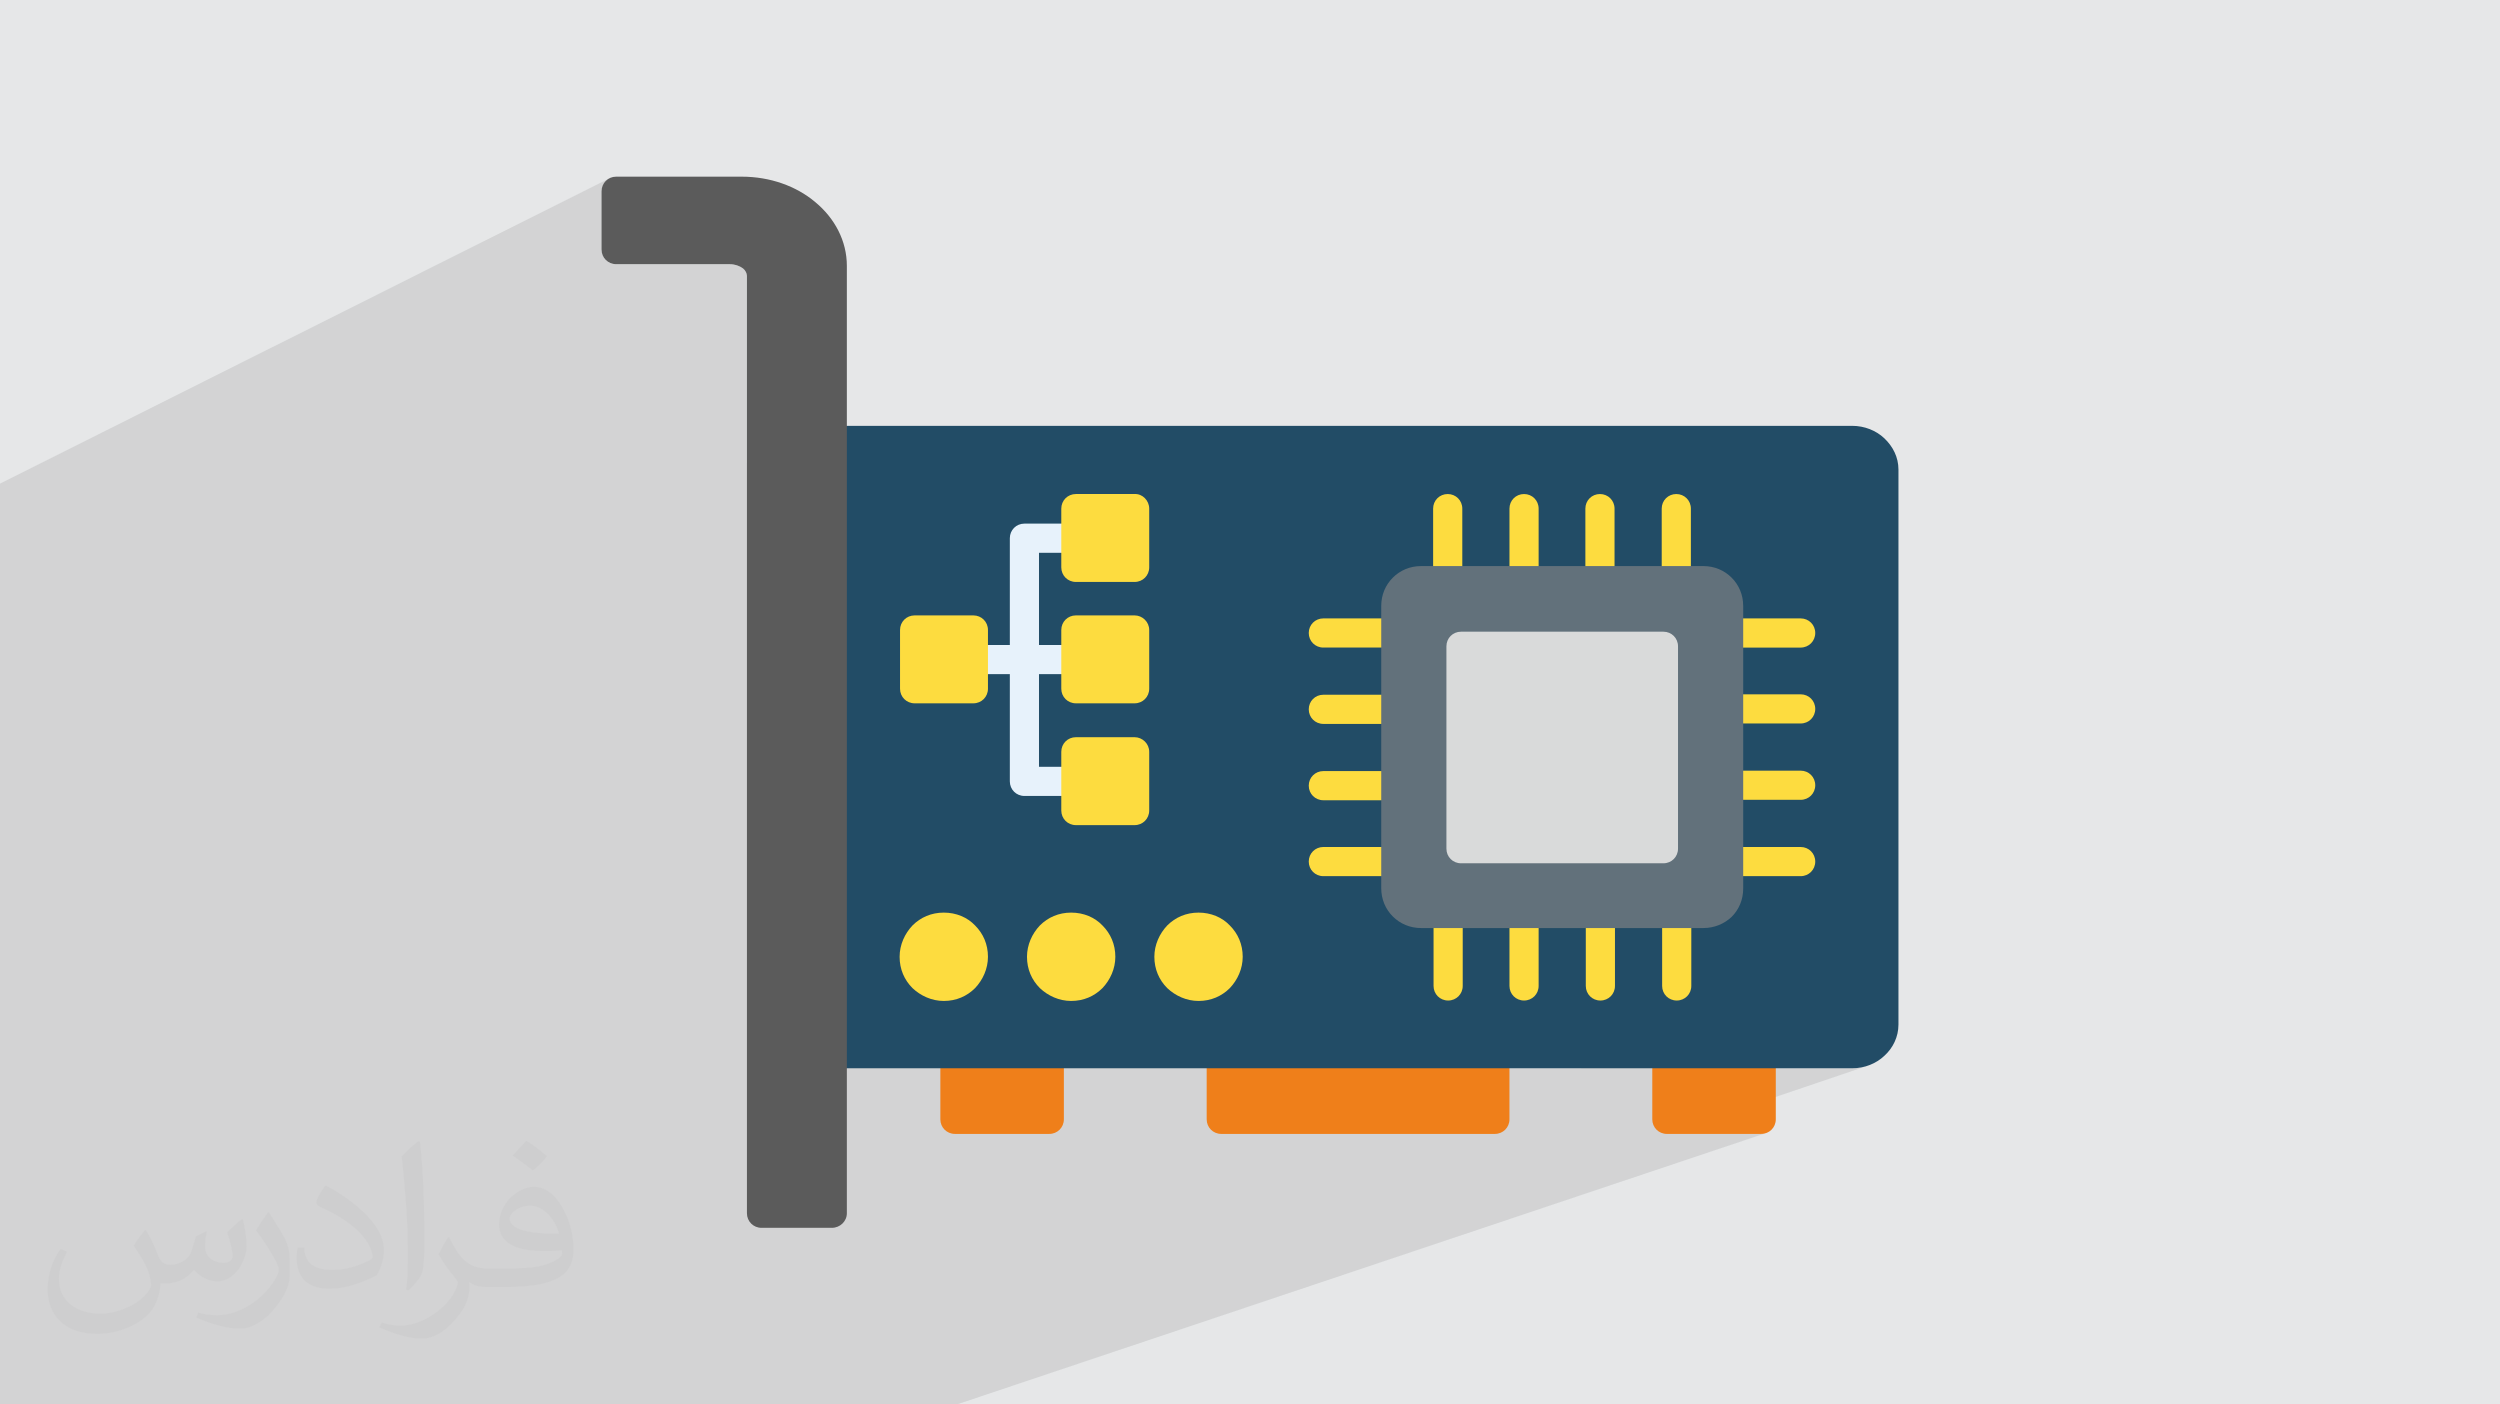 <?xml version="1.0" encoding="UTF-8"?>
<!DOCTYPE svg PUBLIC "-//W3C//DTD SVG 1.1//EN" "http://www.w3.org/Graphics/SVG/1.1/DTD/svg11.dtd">
<!-- Creator: CorelDRAW 2020 (64-Bit) -->
<svg xmlns="http://www.w3.org/2000/svg" xml:space="preserve" width="94.192mm" height="52.917mm" version="1.1" style="shape-rendering:geometricPrecision; text-rendering:geometricPrecision; image-rendering:optimizeQuality; fill-rule:evenodd; clip-rule:evenodd"
viewBox="0 0 9404.92 5283.66"
 xmlns:xlink="http://www.w3.org/1999/xlink"
 xmlns:xodm="http://www.corel.com/coreldraw/odm/2003">
 <defs>
  <style type="text/css">
   <![CDATA[
    .fil0 {fill:#E6E7E8}
    .fil9 {fill:#D9DADA;fill-rule:nonzero}
    .fil5 {fill:#5B5B5B;fill-rule:nonzero}
    .fil3 {fill:#EF7F1A;fill-rule:nonzero}
    .fil6 {fill:#FDDC3F;fill-rule:nonzero}
    .fil7 {fill:#E7F2FB;fill-rule:nonzero}
    .fil8 {fill:#62717B;fill-rule:nonzero}
    .fil4 {fill:#224C66;fill-rule:nonzero}
    .fil2 {fill:#373435;fill-opacity:0.031}
    .fil1 {fill:#2B2A29;fill-opacity:0.102}
   ]]>
  </style>
 </defs>
 <g id="Layer_x0020_1">
  <polygon class="fil0" points="-0,0 9404.92,0 9404.92,5283.66 -0,5283.66 "/>
  <polygon class="fil1" points="-0,3970.48 -0,3950.97 -0,3881.77 -0,3823.79 -0,3797.49 -0,3793.03 -0,3792.15 -0,3778.82 -0,3767.64 -0,3723.49 -0,3710.62 -0,3650.28 -0,3645.78 -0,3626.76 -0,3622.27 -0,3061.64 -0,3029.81 -0,2388.28 -0,2356.97 -0,2320.32 -0,2129.42 -0,2053.76 -0,1850.63 -0,1819.26 2296.35,668.88 2287.03,673.89 2278.93,680.55 2272.28,688.65 2267.27,697.96 2264.1,708.32 2263,719.47 2263,938.9 2264.1,950.05 2267.27,960.41 2272.28,969.72 2278.93,977.82 2287.03,984.48 2296.35,989.49 2306.7,992.66 2317.86,993.76 2745.4,993.76 2752.58,994.06 2759.57,994.91 2766.34,996.3 2772.83,998.19 2779.03,1000.53 2784.88,1003.28 2790.36,1006.41 2795.42,1009.88 2798.36,1012.52 2801.09,1015.53 2803.56,1018.85 2805.7,1022.39 2807.48,1026.09 2808.81,1029.85 2809.66,1033.62 2809.95,1037.31 2809.95,1742.74 3107.89,1606.27 3098.57,1611.28 3090.47,1617.94 3083.82,1626.03 3078.81,1635.35 3075.64,1645.7 3074.55,1656.85 3074.55,1726.08 3074.55,1797.22 3074.55,1870.09 3074.55,1944.52 3074.55,2020.34 3074.55,2097.38 3074.55,2175.48 3074.55,2254.44 3074.55,2278.58 4025.92,1862.8 4036.26,1859.63 4047.42,1858.54 4268.45,1858.54 4279.14,1859.18 4289.28,1862.11 4298.57,1867.09 4306.77,1873.85 4313.61,1882.13 4318.82,1891.66 4322.14,1902.16 4323.3,1913.38 4323.3,2134.42 4322.21,2145.57 4319.04,2155.93 4314.03,2165.24 4307.37,2173.34 4299.27,2180 4289.96,2185.01 3908.66,2346.52 3908.66,2368.97 4025.92,2319.39 4036.26,2316.22 4047.42,2315.13 4268.45,2315.13 4279.14,2316.22 4289.28,2319.39 4298.57,2324.4 4306.77,2331.05 4306.78,2331.06 5424.73,1862.8 5435.07,1859.63 5446.22,1858.54 5457.39,1859.63 5467.73,1862.8 5477.06,1867.81 5485.16,1874.46 5491.82,1882.56 5496.83,1891.89 5499.99,1902.23 5501.09,1913.38 5501.09,1950.36 5711.91,1862.8 5722.26,1859.63 5733.42,1858.54 5744.57,1859.63 5754.92,1862.8 5764.24,1867.81 5772.33,1874.46 5778.99,1882.56 5784,1891.89 5787.17,1902.23 5788.27,1913.38 5788.27,1948.96 5997.48,1862.8 6007.83,1859.63 6018.99,1858.54 6030.14,1859.63 6040.5,1862.8 6049.81,1867.81 6057.91,1874.46 6064.57,1882.56 6069.58,1891.89 6072.75,1902.23 6073.84,1913.38 6073.84,1948.9 6284.67,1862.8 6295.02,1859.63 6306.17,1858.54 6317.33,1859.63 6327.67,1862.8 6337,1867.81 6345.09,1874.46 6351.74,1882.56 6356.76,1891.89 6359.92,1902.23 6361.02,1913.38 6361.02,2129.58 6407.82,2129.58 6423.32,2130.32 6438.29,2132.52 6452.71,2136.13 6466.5,2141.07 6479.61,2147.3 6491.99,2154.76 6503.56,2163.39 6514.3,2173.14 6524.04,2183.87 6532.68,2195.45 6540.14,2207.83 6546.37,2220.94 6551.31,2234.73 6554.92,2249.14 6557.11,2264.13 6557.86,2279.63 6557.86,2326.42 6774.05,2326.42 6785.21,2327.52 6795.56,2330.68 6804.88,2335.69 6812.98,2342.35 6819.64,2350.45 6824.65,2359.77 6827.81,2370.12 6828.91,2381.27 6827.81,2392.43 6824.65,2402.77 6819.64,2412.1 6812.98,2420.19 6804.88,2426.85 6795.56,2431.86 6557.86,2523.66 6557.86,2611.99 6774.05,2611.99 6785.21,2613.08 6795.56,2616.25 6804.88,2621.26 6812.98,2627.92 6819.64,2636.02 6824.65,2645.34 6827.81,2655.69 6828.91,2666.84 6827.81,2678 6824.65,2688.35 6819.64,2697.67 6812.98,2705.76 6804.88,2712.42 6795.56,2717.44 6557.86,2807.29 6557.86,2899.17 6774.05,2899.17 6785.21,2900.27 6795.56,2903.43 6804.88,2908.45 6812.98,2915.11 6819.64,2923.2 6824.65,2932.52 6827.81,2942.87 6828.91,2954.03 6827.81,2965.18 6824.65,2975.54 6819.64,2984.85 6812.98,2992.95 6804.88,2999.61 6795.56,3004.62 6557.86,3092.53 6557.86,3186.36 6774.05,3186.36 6785.21,3187.45 6795.56,3190.62 6804.88,3195.63 6812.98,3202.28 6819.64,3210.38 6824.65,3219.71 6827.81,3230.05 6828.91,3241.21 6827.81,3252.37 6824.65,3262.72 6819.64,3272.04 6812.98,3280.13 6804.88,3286.79 6795.56,3291.81 6553.4,3379.37 6551.31,3387.74 6546.37,3401.54 6540.14,3414.65 6532.68,3427.02 6524.04,3438.6 6514.3,3449.34 6503.56,3458.55 6491.99,3466.78 6479.61,3473.95 6466.5,3479.99 6362.64,3517.34 6362.64,3709.09 6361.54,3720.25 6358.37,3730.6 6353.36,3739.92 6346.7,3748.02 6338.6,3754.68 6329.29,3759.69 5594.99,4018.87 5947.3,4018.87 6249.17,3913.42 6239.85,3918.43 6231.76,3925.09 6225.1,3933.19 6220.08,3942.5 6216.92,3952.86 6215.82,3964.01 6215.82,4018.87 6967.66,4018.87 6976.4,4018.66 6985.04,4018.05 6993.57,4017.04 7002,4015.64 7010.29,4013.86 7018.42,4011.72 7026.41,4009.21 6269.79,4265.62 6270.68,4265.71 6625.62,4265.71 6636.78,4264.61 6647.13,4261.45 3598.87,5283.66 3590.83,5283.66 3266.81,5283.66 3265.78,5283.66 3238.73,5283.66 3069.92,5283.66 2684.59,5283.66 2676.22,5283.66 2425.74,5283.66 2326.54,5283.66 2011.57,5283.66 1915.73,5283.66 1760.3,5283.66 1736.56,5283.66 1665.48,5283.66 1546.81,5283.66 1509.02,5283.66 1451.12,5283.66 1419.18,5283.66 1415.25,5283.66 1300.67,5283.66 1291.3,5283.66 1287.48,5283.66 1259.35,5283.66 1259.15,5283.66 1205.78,5283.66 1198.05,5283.66 1166.41,5283.66 1154.88,5283.66 1145.96,5283.66 1084.22,5283.66 1075.88,5283.66 1042.23,5283.66 1025.83,5283.66 1014.56,5283.66 934,5283.66 849.91,5283.66 841.07,5283.66 840.49,5283.66 832.09,5283.66 821.94,5283.66 797.97,5283.66 789.68,5283.66 769.77,5283.66 741.73,5283.66 733.39,5283.66 636.47,5283.66 633.14,5283.66 596.78,5283.66 588.29,5283.66 548.25,5283.66 526.36,5283.66 459.77,5283.66 421.92,5283.66 382.53,5283.66 354.42,5283.66 345.86,5283.66 190.68,5283.66 159.69,5283.66 151.38,5283.66 93.95,5283.66 42.4,5283.66 40.64,5283.66 7.23,5283.66 4.12,5283.66 4.11,5283.66 -0,5283.66 -0,5265.94 -0,5255.8 -0,5255.75 -0,5253.25 -0,5238.49 -0,5210.32 -0,5198.61 -0,5194.81 -0,5189.46 -0,5158.2 -0,5147.68 -0,5142.03 -0,5138.6 -0,5124.9 -0,5110.32 -0,5107.06 -0,5101.06 -0,5097.64 -0,5079.86 -0,5056.27 -0,5044.61 -0,5037.24 -0,5025.9 -0,5012.88 -0,4997.79 -0,4986.82 -0,4964.54 -0,4948.71 -0,4916.46 -0,4878.24 -0,4874.84 -0,4858.31 -0,4858.26 -0,4854.75 -0,4832.54 -0,4821.06 -0,4802.66 -0,4796.13 -0,4771.17 -0,4763.69 -0,4757.84 -0,4749.23 -0,4718.75 -0,4706.6 -0,4687.92 -0,4655.31 -0,4624.67 -0,4623.3 -0,4617.39 -0,4614.22 -0,4610.5 -0,4590.82 -0,4586.25 -0,4572.03 -0,4560.71 -0,4560.35 -0,4529.53 -0,4529.46 -0,4523.53 -0,4505.18 -0,4496.26 -0,4474.74 -0,4464.49 -0,4463.21 -0,4433.24 -0,4432.24 -0,4429.54 -0,4426.75 -0,4422.79 -0,4400.32 -0,4398.41 -0,4370.13 -0,4366.39 -0,4366.24 -0,4336.6 -0,4332.82 -0,4331.6 -0,4320.92 -0,4303.3 -0,4238.89 -0,4235.01 -0,4222.84 -0,4204.08 -0,4190.78 -0,4178.68 -0,4174.72 -0,4146.28 -0,4138.96 -0,4134.98 -0,4122.81 -0,4107.2 -0,4026.04 -0,4021.82 -0,4002.1 -0,3980.3 -0,3976 "/>
  <path class="fil2" d="M548.54 4627.69c17.95,27.21 29.6,53.36 40.96,82.43 8.45,16.91 12.93,48.09 52.57,48.09 11.61,0 28.28,-3.42 43.06,-11.61 16.63,-8.73 29.32,-21.94 35.94,-42l15.85 -53.36 38.57 -19.02 2.64 2.64c-5.27,20.09 -6.59,39.36 -6.59,54.43 0,44.63 38.57,61.56 69.22,61.56 17.95,0 34.09,-8.73 34.09,-25.11 0,-21.13 -8.98,-57.06 -20.62,-89.29 17.95,-17.95 35.94,-35.94 56.53,-50.47l3.17 1.6c8.98,38.04 14,75.56 14,100.66 0,24.57 -10.83,51.79 -19.81,69.49 -18.49,34.87 -51.25,62.62 -90.87,62.62 -30.1,0 -63.65,-15.07 -86.66,-43.06l-1.32 0c-21.66,26.96 -55.22,51.25 -108.86,51.25l-16.63 0c-2.64,35.41 -10.29,60.49 -21.94,82.95 -31.95,62.34 -126.81,106.47 -216.1,106.47 -124.17,0 -186.51,-71.59 -186.51,-166.96 0,-58.91 19.27,-113.6 48.88,-152.42l24.29 10.04c-18.49,35.41 -30.91,68.68 -30.91,101.45 0,89.29 72.66,131.83 156.4,131.83 77.68,0 173.83,-49.41 191.28,-106.72 -6.59,-62.62 -30.1,-91.93 -66.04,-148.99 10.83,-19.02 24.83,-38.04 42.28,-58.38l3.17 0 0 0 0 0 -0.02 -0.09zm1432.13 -336.04c26.15,16.39 51.79,35.66 76.87,57.85 -14,19.81 -31.45,37.79 -53.11,53.64 -25.11,-20.34 -50.19,-37.79 -75.84,-56.27 17.42,-19.55 34.62,-38.29 52.04,-55.22l0 0 0 0 0 0 0 0 0 0 0.03 0zm13.47 244.11c-42.28,0 -76.87,27.75 -76.87,48.34 0,44.13 84.53,57.85 185.72,57.31 -12.68,-51.79 -57.06,-105.68 -108.86,-105.68l0.01 0.03zm-94.86 236.19c54.96,0 103.04,-1.6 139.74,-10.83 40.96,-10.29 75.56,-30.91 75.56,-45.17 0,-3.7 0,-8.19 -1.32,-11.89 -22.98,2.11 -49.41,2.11 -72.38,2.11 -74.49,0 -131.55,-16.91 -154.02,-58.66 -5.55,-11.61 -9.51,-24.57 -9.51,-39.36 0,-40.43 17.42,-79.79 48.09,-107 25.61,-22.45 53.89,-36.44 82.67,-36.44 52.04,0 93.51,41.75 122.57,107.54 15.85,35.94 26.68,77.4 26.68,129.72 0,34.87 -9.51,64.19 -31.17,85.85 -40.43,39.11 -114.92,53.89 -229.04,53.89l-51.79 0 0 0 -13.47 0c-28.28,0 -48.62,-5.02 -64.72,-17.42l-2.64 0c0.79,6.59 1.32,12.93 1.32,19.02 0,25.61 -8.45,58.38 -25.61,84.53 -50.72,75.3 -105.68,108.04 -153.24,108.04 -48.09,0 -107,-18.49 -160.11,-42.54l9.51 -18.49c17.17,7.13 40.96,11.89 73.7,11.89 85.85,0 198.66,-82.43 212.66,-163 -3.17,-6.59 -8.98,-15.32 -17.17,-24.57 -25.11,-29.85 -40.96,-54.68 -55.75,-80.83 12.68,-25.11 24.29,-45.17 35.13,-63.4l4.49 -0.53c36.72,74.77 69.99,117.55 144.23,117.55l11.61 0 0 0 53.89 0 0 0 0 0 0 0 0 0 0 0 0.09 0.01zm-371.98 79c6.34,-34.34 6.87,-72.91 6.87,-108.86l0 -53.36c0,-99.6 -12.68,-244.36 -22.98,-338.68 17.95,-19.27 43.06,-42 62.87,-57.31l5.81 1.6c13.47,118.62 16.63,256 16.63,383.06 0,33.3 -1.32,65.79 -4.49,89.55 -1.85,30.1 -19.27,52.83 -56.53,87.7l-8.19 -3.7zm-382.8 -157.19c1.85,46.77 24.83,83.49 105.15,83.49 49.93,0 92.19,-12.93 138.96,-35.13 8.45,-3.7 12.93,-8.73 12.93,-12.93 0,-29.32 -22.45,-68.15 -60.23,-103.55 -36.72,-33.3 -85.34,-62.62 -130.76,-82.18 -15.6,-6.59 -20.62,-13.47 -20.62,-20.09 0,-13.47 17.95,-41.75 32.77,-62.09l5.02 -0.53c52.04,27.21 110.17,67.64 153.24,112.53 39.11,41.47 63.4,83.49 63.4,129.19 0,33.81 -10.29,65.51 -26.96,95.11 -57.06,28.79 -117.83,50.72 -178.06,50.72 -73.17,0 -123.1,-34.34 -123.1,-114.92 0,-8.73 0,-22.19 3.17,-39.64l25.11 0 0 0 0 0 0 0 0 0 0 0 -0.02 0zm-132.37 -132.9l45.45 73.45c16.63,27.21 32.23,56.81 32.23,103.55l0 59.7c0,48.34 -30.91,100.13 -80.83,151.38 -39.11,34.62 -73.7,49.41 -105.68,49.41 -47.55,0 -101.98,-14.79 -164.85,-41.75l7.13 -18.49c19.81,5.27 42.79,9.77 71.06,9.77 90.36,-0.53 182.8,-66.57 225.08,-147.15 5.02,-9.26 6.87,-17.95 6.87,-24.04 0,-9.26 -5.02,-19.55 -8.98,-28.79 -22.98,-43.31 -48.62,-82.95 -76.87,-119.68 14.79,-23.25 29.6,-45.7 45.7,-67.9l3.7 0.53 0 0 0 0 0 0 0 0 0 0 -0.02 0.01z"/>
  <g id="_2267248325376">
   <path class="fil3" d="M4002.24 3964.01c0,-30.65 -24.2,-54.86 -54.86,-54.86 -51.62,0 -301.7,0 -354.94,0 -30.65,0 -54.86,24.2 -54.86,54.86l0 246.86c0,30.64 24.2,54.85 54.86,54.85l354.94 0c30.65,0 54.86,-24.2 54.86,-54.85l0 -246.86z"/>
   <path class="fil3" d="M6680.48 3964.01c0,-30.65 -24.19,-54.86 -54.86,-54.86 -53.24,0 -303.31,0 -354.94,0 -30.65,0 -54.86,24.2 -54.86,54.86l0 246.86c0,30.64 24.2,54.85 54.86,54.85l354.94 0c30.66,0 54.86,-24.2 54.86,-54.85l0 -246.86z"/>
   <path class="fil3" d="M5678.56 3964.01c0,-30.65 -24.2,-54.86 -54.86,-54.86 -70.99,0 -676.02,0 -1029.34,0 -30.66,0 -54.87,24.2 -54.87,54.86l0 246.86c0,30.64 24.2,54.85 54.87,54.85l1029.34 0c30.65,0 54.86,-24.2 54.86,-54.85l0 -246.86z"/>
   <path class="fil4" d="M3074.55 3964.01c0,30.65 24.19,54.86 54.85,54.86l3838.27 0c46.79,0 90.35,-17.75 121.01,-46.79 32.27,-29.05 53.24,-70.99 53.24,-117.77l0 -2087.74c0,-46.79 -20.97,-87.13 -53.24,-117.78 -30.65,-29.04 -74.22,-46.78 -121.01,-46.78l-3838.27 0c-30.65,0 -54.85,24.2 -54.85,54.85 0,727.65 0,1810.23 0,2307.16z"/>
   <path class="fil5" d="M3129.39 4619.05l-264.59 0c-30.66,0 -54.86,-24.19 -54.86,-54.86l0 -3526.88c0,-9.68 -6.46,-20.97 -14.53,-27.43 -12.9,-9.68 -30.64,-16.13 -50.01,-16.13l-427.54 0c-30.66,0 -54.86,-24.2 -54.86,-54.86l0 -219.43c0,-30.65 24.19,-54.86 54.86,-54.86l472.72 0c106.48,0 204.9,35.5 275.89,95.2 74.22,61.31 119.39,146.82 119.39,240.4l0 3563.98c0,30.66 -25.82,54.86 -56.47,54.86z"/>
   <path class="fil6" d="M5391.38 2186.05c0,30.65 24.19,54.86 54.85,54.86 30.66,0 54.87,-24.2 54.87,-54.86l0 -272.67c0,-30.65 -24.2,-54.85 -54.87,-54.85 -30.65,0 -54.85,24.19 -54.85,54.85l0 272.67z"/>
   <path class="fil6" d="M5678.56 2186.05c0,30.65 24.19,54.86 54.86,54.86 30.64,0 54.85,-24.2 54.85,-54.86l0 -272.67c0,-30.65 -24.2,-54.85 -54.85,-54.85 -30.66,0 -54.86,24.19 -54.86,54.85l0 272.67z"/>
   <path class="fil6" d="M5964.13 2186.05c0,30.65 24.2,54.86 54.86,54.86 30.65,0 54.86,-24.2 54.86,-54.86l0 -272.67c0,-30.65 -24.2,-54.85 -54.86,-54.85 -30.65,0 -54.86,24.19 -54.86,54.85l0 272.67z"/>
   <path class="fil6" d="M6251.32 2186.05c0,30.65 24.2,54.86 54.86,54.86 30.65,0 54.85,-24.2 54.85,-54.86l0 -272.67c0,-30.65 -24.19,-54.85 -54.85,-54.85 -30.65,0 -54.86,24.19 -54.86,54.85l0 272.67z"/>
   <path class="fil6" d="M5251.01 3296.07c30.65,0 54.86,-24.2 54.86,-54.86 0,-30.66 -24.2,-54.86 -54.86,-54.86l-272.67 0c-30.65,0 -54.86,24.19 -54.86,54.86 0,30.65 24.2,54.86 54.86,54.86l272.67 0z"/>
   <path class="fil6" d="M5251.01 3010.49c30.65,0 54.86,-24.2 54.86,-54.86 0,-30.65 -24.2,-54.86 -54.86,-54.86l-272.67 0c-30.65,0 -54.86,24.2 -54.86,54.86 0,30.65 24.2,54.86 54.86,54.86l272.67 0z"/>
   <path class="fil6" d="M5251.01 2723.31c30.65,0 54.86,-24.19 54.86,-54.86 0,-30.65 -24.2,-54.85 -54.86,-54.85l-272.67 0c-30.65,0 -54.86,24.19 -54.86,54.85 0,30.66 24.2,54.86 54.86,54.86l272.67 0z"/>
   <path class="fil6" d="M5251.01 2436.12c30.65,0 54.86,-24.2 54.86,-54.85 0,-30.65 -24.2,-54.86 -54.86,-54.86l-272.67 0c-30.65,0 -54.86,24.2 -54.86,54.86 0,30.64 24.2,54.85 54.86,54.85l272.67 0z"/>
   <path class="fil6" d="M6362.64 3436.43c0,-30.65 -24.2,-54.85 -54.86,-54.85 -30.65,0 -54.86,24.19 -54.86,54.85l0 272.67c0,30.65 24.2,54.86 54.86,54.86 30.65,0 54.86,-24.2 54.86,-54.86l0 -272.67z"/>
   <path class="fil6" d="M6075.45 3436.43c0,-30.65 -24.19,-54.85 -54.86,-54.85 -30.65,0 -54.85,24.19 -54.85,54.85l0 272.67c0,30.65 24.19,54.86 54.85,54.86 30.66,0 54.86,-24.2 54.86,-54.86l0 -272.67z"/>
   <path class="fil6" d="M5788.27 3436.43c0,-30.65 -24.2,-54.85 -54.85,-54.85 -30.66,0 -54.86,24.19 -54.86,54.85l0 272.67c0,30.65 24.19,54.86 54.86,54.86 30.64,0 54.85,-24.2 54.85,-54.86l0 -272.67z"/>
   <path class="fil6" d="M5502.7 3436.43c0,-30.65 -24.2,-54.85 -54.86,-54.85 -30.65,0 -54.85,24.19 -54.85,54.85l0 272.67c0,30.65 24.19,54.86 54.85,54.86 30.65,0 54.86,-24.2 54.86,-54.86l0 -272.67z"/>
   <path class="fil6" d="M6501.39 2326.42c-30.65,0 -54.86,24.2 -54.86,54.86 0,30.64 24.2,54.85 54.86,54.85l272.67 0c30.65,0 54.86,-24.2 54.86,-54.85 0,-30.65 -24.2,-54.86 -54.86,-54.86l-272.67 0z"/>
   <path class="fil6" d="M6501.39 2611.99c-30.65,0 -54.86,24.2 -54.86,54.86 0,30.65 24.2,54.86 54.86,54.86l272.67 0c30.65,0 54.86,-24.2 54.86,-54.86 0,-30.65 -24.2,-54.86 -54.86,-54.86l-272.67 0z"/>
   <path class="fil6" d="M6501.39 2899.17c-30.65,0 -54.86,24.2 -54.86,54.86 0,30.65 24.2,54.86 54.86,54.86l272.67 0c30.65,0 54.86,-24.2 54.86,-54.86 0,-30.65 -24.2,-54.86 -54.86,-54.86l-272.67 0z"/>
   <path class="fil6" d="M6501.39 3186.36c-30.65,0 -54.86,24.19 -54.86,54.86 0,30.65 24.2,54.86 54.86,54.86l272.67 0c30.65,0 54.86,-24.2 54.86,-54.86 0,-30.66 -24.2,-54.86 -54.86,-54.86l-272.67 0z"/>
   <path class="fil7" d="M3661.82 2426.45c-30.65,0 -54.86,24.2 -54.86,54.86 0,30.65 24.2,54.85 54.86,54.85l383.99 0c30.65,0 54.86,-24.19 54.86,-54.85 0,-30.65 -24.2,-54.86 -54.86,-54.86l-383.99 0z"/>
   <path class="fil7" d="M4045.8 2994.36c30.65,0 54.86,-24.2 54.86,-54.85 0,-30.66 -24.2,-54.86 -54.86,-54.86l-137.14 0 0 -805.09 137.14 0c30.65,0 54.86,-24.2 54.86,-54.85 0,-30.66 -24.2,-54.86 -54.86,-54.86l-191.99 0c-30.66,0 -54.86,24.19 -54.86,54.86l0 914.8c0,30.64 24.19,54.85 54.86,54.85l191.99 0z"/>
   <path class="fil6" d="M4147.45 3481.61c30.65,30.65 48.4,70.98 48.4,117.77 0,45.18 -19.36,87.13 -48.4,117.78 -30.66,30.65 -70.99,48.4 -117.78,48.4 -45.17,0 -87.13,-19.35 -117.77,-48.4 -30.66,-30.65 -48.41,-70.99 -48.41,-117.78 0,-45.17 19.36,-87.12 48.41,-117.77 30.64,-30.66 70.98,-48.41 117.77,-48.41 46.79,0 88.74,17.74 117.78,48.41zm479.17 0c30.65,30.65 48.4,70.98 48.4,117.77 0,45.18 -19.36,87.13 -48.4,117.78 -30.65,30.65 -70.99,48.4 -117.78,48.4 -45.17,0 -87.12,-19.35 -117.77,-48.4 -30.65,-30.65 -48.41,-70.99 -48.41,-117.78 0,-45.17 19.37,-87.12 48.41,-117.77 30.65,-30.66 70.99,-48.41 117.77,-48.41 46.79,0 88.74,17.74 117.78,48.41l0 0zm-958.36 0c30.65,30.65 48.41,70.98 48.41,117.77 0,45.18 -19.36,87.13 -48.41,117.78 -30.65,30.65 -70.98,48.4 -117.77,48.4 -45.17,0 -87.13,-19.35 -117.78,-48.4 -30.65,-30.65 -48.41,-70.99 -48.41,-117.78 0,-45.17 19.37,-87.12 48.41,-117.77 30.65,-30.66 70.99,-48.41 117.78,-48.41 46.79,0 88.74,17.74 117.77,48.41l0 0z"/>
   <path class="fil8" d="M6407.82 3491.28l-1061.62 0c-41.95,0 -79.05,-16.14 -106.48,-43.55 -27.43,-27.44 -43.56,-64.54 -43.56,-106.49l0 -1061.61c0,-41.96 16.14,-79.06 43.56,-106.49 27.43,-27.43 64.53,-43.56 106.48,-43.56l1061.62 0c41.95,0 79.05,16.14 106.48,43.56 27.43,27.43 43.56,64.53 43.56,106.49l0 1063.22c0,41.95 -16.14,79.06 -43.56,106.49 -27.43,25.81 -64.53,41.95 -106.48,41.95z"/>
   <path class="fil9" d="M6257.77 3247.66l-761.52 0c-30.65,0 -54.86,-24.2 -54.86,-54.86l0 -761.52c0,-30.65 24.2,-54.86 54.86,-54.86l761.52 0c30.65,0 54.86,24.2 54.86,54.86l0 761.52c0,30.65 -24.2,54.86 -54.86,54.86z"/>
   <path class="fil6" d="M4323.3 1913.38l0 221.04c0,30.65 -24.2,54.86 -54.86,54.86l-221.03 0c-30.66,0 -54.87,-24.2 -54.87,-54.86l0 -221.04c0,-30.65 24.2,-54.85 54.87,-54.85l221.03 0c29.05,-1.62 54.86,24.19 54.86,54.85zm0 456.59l0 221.05c0,30.64 -24.2,54.85 -54.86,54.85l-221.03 0c-30.66,0 -54.87,-24.2 -54.87,-54.85l0 -221.05c0,-30.65 24.2,-54.85 54.87,-54.85l221.03 0c29.05,0 54.86,24.19 54.86,54.85l0 0zm0 458.21l0 221.04c0,30.65 -24.2,54.86 -54.86,54.86l-221.03 0c-30.66,0 -54.87,-24.2 -54.87,-54.86l0 -221.04c0,-30.65 24.2,-54.85 54.87,-54.85l221.03 0c29.05,0 54.86,24.19 54.86,54.85l0 0zm-606.63 -458.21l0 221.05c0,30.64 -24.2,54.85 -54.86,54.85l-221.04 0c-30.65,0 -54.86,-24.2 -54.86,-54.85l0 -221.05c0,-30.65 24.2,-54.85 54.86,-54.85l221.04 0c30.65,0 54.86,24.19 54.86,54.85l0 0z"/>
  </g>
 </g>
</svg>
